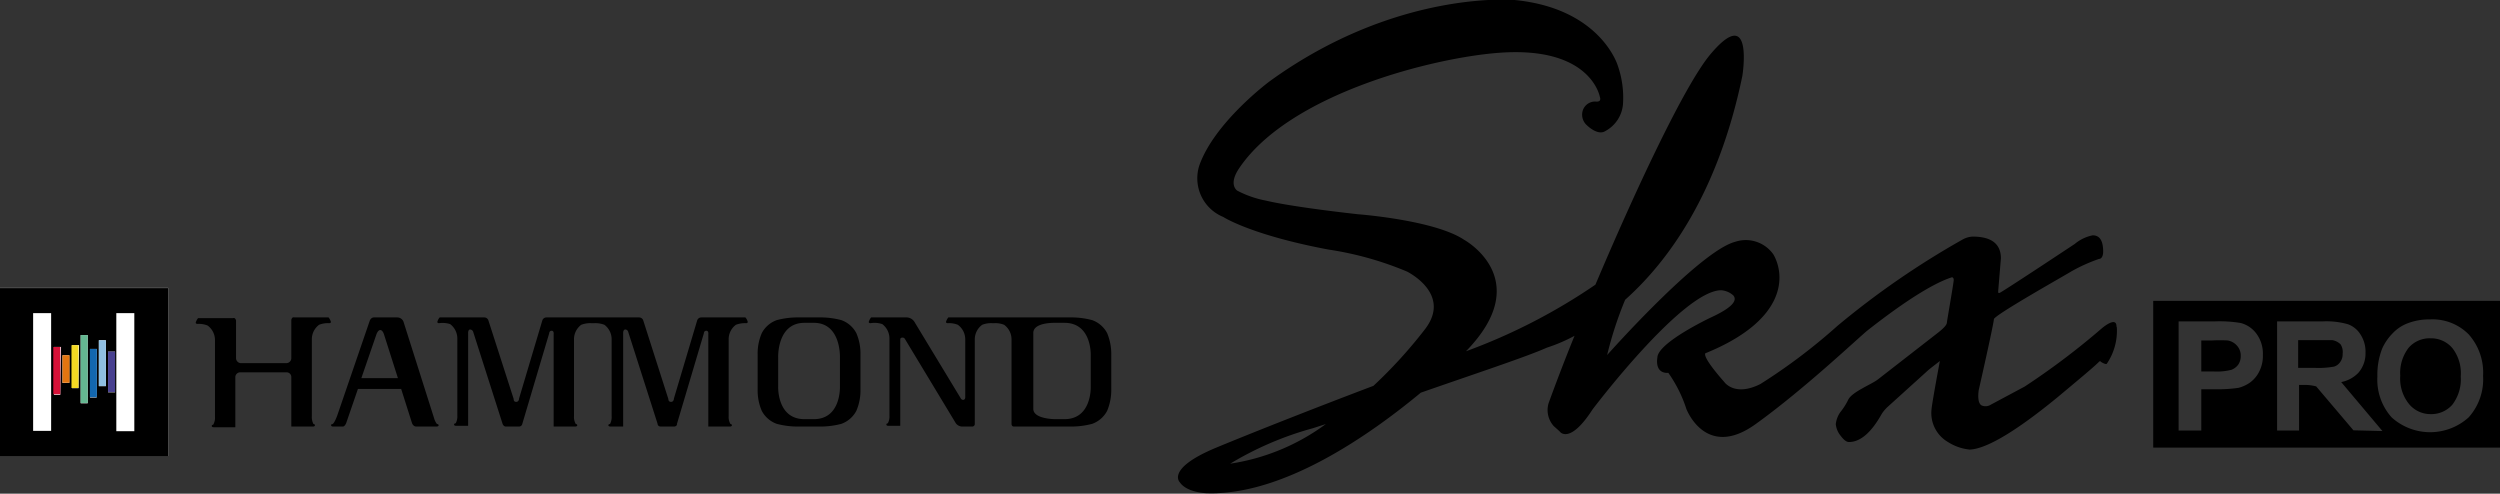 <svg xmlns="http://www.w3.org/2000/svg" width="138.85" height="27.42" viewBox="0 0 138.85 27.42"><rect x="0" y="0" width="138.85" height="27.42" fill="#333333" stroke="none"/><defs><style>.cls-1{fill:#fff;}.cls-2{fill:#d71138;}.cls-3{fill:#e37510;}.cls-4{fill:#f4d923;}.cls-5{fill:#64b791;}.cls-6{fill:#1367af;}.cls-7{fill:#8fbfe2;}.cls-8{fill:#484090;}</style></defs><g id="レイヤー_2" data-name="レイヤー 2"><g id="レイヤー_1-2" data-name="レイヤー 1"><path d="M123.73,18.91a7.34,7.34,0,0,0-.88,0h-.59v1.72h.67a3.27,3.27,0,0,0,1-.09.84.84,0,0,0,.39-.3.83.83,0,0,0,.13-.47.8.8,0,0,0-.19-.55A.88.88,0,0,0,123.73,18.91Z"/><path d="M135,18.79a1.54,1.54,0,0,0-1.22.52,2.29,2.29,0,0,0-.47,1.56,2.24,2.24,0,0,0,.48,1.56A1.54,1.54,0,0,0,135,23a1.55,1.55,0,0,0,1.2-.52,2.33,2.33,0,0,0,.47-1.58,2.27,2.27,0,0,0-.46-1.56A1.54,1.54,0,0,0,135,18.79Z"/><path d="M130,19.13a.85.85,0,0,0-.47-.24c-.09,0-.39,0-.89,0h-1v1.54h.9a4.76,4.76,0,0,0,1.1-.07.64.64,0,0,0,.34-.26.73.73,0,0,0,.13-.45A.79.79,0,0,0,130,19.13Z"/><path d="M119.59,16.71v8.15h19.26V16.71Zm5.88,3.94a1.67,1.67,0,0,1-.51.6,2,2,0,0,1-.63.29,8.07,8.07,0,0,1-1.27.08h-.8v2.29H121V17.85h2a7.12,7.12,0,0,1,1.45.09,1.57,1.57,0,0,1,.87.59,1.86,1.86,0,0,1,.36,1.18A1.9,1.9,0,0,1,125.47,20.65Zm5.24,3.25-2.07-2.44h0a2.44,2.44,0,0,0-.7-.08h-.25v2.53h-1.22V17.85H129a4.36,4.36,0,0,1,1.41.16,1.37,1.37,0,0,1,.7.58,1.74,1.74,0,0,1,.27,1,1.63,1.63,0,0,1-.4,1.12,1.79,1.79,0,0,1-.95.51l2.29,2.72Zm6.4-.72a3.19,3.19,0,0,1-4.28,0,3.14,3.14,0,0,1-.79-2.27,4,4,0,0,1,.27-1.56,2.92,2.92,0,0,1,.57-.83,2.24,2.24,0,0,1,.78-.54,3.33,3.33,0,0,1,1.31-.24,2.82,2.82,0,0,1,2.14.83,3.19,3.19,0,0,1,.8,2.31A3.16,3.16,0,0,1,137.11,23.18Z"/><path d="M117.55,18.13c0-.6-.82.11-.82.11a41,41,0,0,1-4.28,3.23l-1.87,1a.55.55,0,0,1-.49.06c-.32-.11-.19-.87-.19-.87s.84-3.71.84-3.93,4.08-2.51,4.29-2.65a9.26,9.26,0,0,1,1.55-.7c.15,0,.23-.18.23-.4,0-.61-.19-.91-.58-.91a2.23,2.23,0,0,0-1,.48s-4.1,2.72-4.18,2.72-.07,0-.07-.11l.15-1.81c0-.8-.52-1.21-1.57-1.21a1.27,1.27,0,0,0-.57.17,46.46,46.46,0,0,0-6.94,4.79,32.05,32.05,0,0,1-4.28,3.23c-1.43.72-2-.11-2-.11-1.46-1.66-1-1.62-1-1.62,4.47-1.84,4.39-4.29,3.73-5.46a1.87,1.87,0,0,0-2.13-.71c-2,.53-7.11,6.29-7.11,6.29a20.66,20.66,0,0,1,1-3.07c2.4-2.14,5.16-5.92,6.51-12.43,0,0,.66-4.09-1.77-1.21-1.47,1.75-4.27,7.79-6.39,12.8a32.45,32.45,0,0,1-7.19,3.7c3.9-4-.1-6.19-.1-6.19-1.64-1.1-5.89-1.42-5.89-1.42s-3.53-.38-5.13-.76a5.72,5.72,0,0,1-1.58-.55s-.52-.32.1-1.24C71.61,5.2,79.65,3.19,83.29,2.93c5.11-.37,5.57,2.47,5.57,2.47s.12.28-.24.24a.72.72,0,0,0-.7.46.78.78,0,0,0,.22.86s.58.58,1,.33a1.87,1.87,0,0,0,1-1.49,5.41,5.41,0,0,0-.29-2.16S88.91.47,84.12,0c0,0-6.55-.6-13.61,4.52,0,0-3.05,2.26-3.9,4.67a2.32,2.32,0,0,0,1.33,2.86s1.53,1,5.84,1.81a18.2,18.2,0,0,1,4.36,1.22s2.53,1.23,1,3.21a26,26,0,0,1-2.86,3.14c-3.1,1.17-6.7,2.59-8.75,3.44-2.8,1.17-2,1.92-2,1.92.39.57,1.45.6,1.45.6,4.27.17,9.12-3.25,11.93-5.58,2.86-1,5.89-2,7-2.5a9.09,9.09,0,0,0,1.54-.66c-.66,1.62-1.17,3-1.44,3.74a1.33,1.33,0,0,0,.29,1.28s.32.28.35.32.58.64,1.8-1.25c0,0,5-6.62,7.15-6.62a1.14,1.14,0,0,1,.66.28c.21.23.11.61-1.21,1.22,0,0-3,1.41-3,2.25,0,0-.18.88.61.84a7.42,7.42,0,0,1,1,2s1.07,2.84,3.84.85,5.82-4.9,6.25-5.23c2.88-2.26,4.16-2.77,4.66-2.93,0,0,.1,0,.1.15s-.37,2.24-.38,2.37-.17.3-.47.54l-3.37,2.62c-.35.27-1.39.67-1.63,1.1a3.46,3.46,0,0,1-.4.65,1.38,1.38,0,0,0-.3.73,1.19,1.19,0,0,0,.26.63c.18.24.33.36.47.36.63,0,1.24-.52,1.82-1.56a2,2,0,0,1,.35-.41l2.09-1.89c.22-.21.49-.4.79-.64,0,0-.42,2.24-.46,2.66a1.86,1.86,0,0,0,.91,1.84,2.75,2.75,0,0,0,1.21.42c1.17-.05,3.26-1.58,4.88-2.91,1.2-1,2-1.67,2.23-1.9h0s0,0,0,0a.28.28,0,0,0,.06-.06c.08-.08.12,0,.12,0,.31.19.33.09.33.09a3.26,3.26,0,0,0,.55-2M68.28,25.78a18.16,18.16,0,0,1,4.65-2l.71-.23a11.94,11.94,0,0,1-5.36,2.21"/><rect class="cls-1" y="15.99" width="9.34" height="9.34"/><path d="M9.13,16H0v9.34H9.34V16ZM2.84,23.93h-1V17.39h1Zm.51-2H3V19.27h.39Zm.5-.66H3.47V19.73h.38Zm.51.29H4V19.17h.39Zm.51.84H4.48V18.61h.39Zm.5-.32H5V19.38h.38Zm.51-.63H5.49V18.9h.39Zm.51.34H6V19.53h.39Zm1.07,2.16h-1V17.39h1Z"/><path d="M15.9,20.68a.26.26,0,0,1,.28.26v2.75h1.21s.1,0,.1-.07-.08-.07-.08-.07a.82.82,0,0,1-.09-.44V18.86a1,1,0,0,1,.4-.82,1.3,1.3,0,0,1,.56-.09s.1,0,.1-.07a.72.72,0,0,0-.13-.25H16.36a.18.18,0,0,0-.1,0,.2.2,0,0,0-.08.15V19.9a.28.28,0,0,1-.28.27H13.4a.28.28,0,0,1-.29-.27V17.82a.2.2,0,0,0-.08-.15.18.18,0,0,0-.1,0H11a.72.72,0,0,0-.13.25c0,.07.1.07.1.07a1.3,1.3,0,0,1,.56.09,1,1,0,0,1,.41.82v4.25a.76.76,0,0,1-.1.44s-.08,0-.08.07.11.07.11.07h1.2V20.94a.27.27,0,0,1,.29-.26Z"/><path d="M24.27,23.55a.91.91,0,0,1-.16-.32L22.42,17.9a.37.37,0,0,0-.34-.27H20.77c-.18,0-.24.2-.24.2l-1.8,5.25s-.15.42-.26.47-.08,0-.08.07.11.07.11.07h.55s.1,0,.18-.2l.65-1.89h2.4l.6,1.89s.06.2.24.2h1.13s.11,0,.11-.07S24.27,23.55,24.27,23.55ZM20.07,21l.83-2.41s.08-.26.22-.26.21.25.21.25L22.1,21Z"/><path d="M37.59,23.57l1.5-5.05s0-.15.14-.15.11.19.11.19v5.13h1.2s.11,0,.11-.07-.08-.07-.08-.07a.76.76,0,0,1-.1-.44V18.86a1,1,0,0,1,.4-.82,1.39,1.39,0,0,1,.57-.09s.09,0,.09-.07a.58.58,0,0,0-.13-.25H38.94a.24.24,0,0,0-.22.17l-1.29,4.33s0,.19-.16.19-.15-.16-.15-.16l-1.39-4.35a.24.24,0,0,0-.23-.18H30.33a.24.24,0,0,0-.21.17l-1.29,4.33s0,.19-.16.19-.14-.16-.14-.16l-1.4-4.35a.24.24,0,0,0-.23-.18H24.42a.58.58,0,0,0-.13.25c0,.07.09.07.09.07A1.39,1.39,0,0,1,25,18a1,1,0,0,1,.4.82v4.25a.82.82,0,0,1-.09.44s-.09,0-.09.07.11.07.11.07H26V18.48s0-.18.11-.18a.19.19,0,0,1,.17.13l1.63,5.1s.05.16.18.16h.75a.18.18,0,0,0,.16-.12h0l1.5-5.05s0-.15.14-.15.11.19.11.19v5.13h1.2s.11,0,.11-.07-.08-.07-.08-.07a.76.76,0,0,1-.1-.44V18.86a1,1,0,0,1,.4-.82,1.39,1.39,0,0,1,.57-.09H33a1.39,1.39,0,0,1,.57.09,1,1,0,0,1,.4.82v4.25a.82.82,0,0,1-.09.44s-.09,0-.09.07.11.07.11.07h.71V18.48s0-.18.12-.18a.17.17,0,0,1,.16.13l1.63,5.1s0,.16.18.16h.75a.18.18,0,0,0,.16-.12h0"/><path d="M47.79,19.7a2.85,2.85,0,0,0-.23-1.2,1.52,1.52,0,0,0-.83-.72,4.54,4.54,0,0,0-1.26-.15H44.4a4.54,4.54,0,0,0-1.26.15,1.52,1.52,0,0,0-.83.72,2.85,2.85,0,0,0-.23,1.2v1.92a2.85,2.85,0,0,0,.23,1.2,1.52,1.52,0,0,0,.83.72,4.54,4.54,0,0,0,1.26.15h1.07a4.54,4.54,0,0,0,1.26-.15,1.52,1.52,0,0,0,.83-.72,2.85,2.85,0,0,0,.23-1.2ZM45.2,23.28h-.52c-1.54,0-1.46-1.82-1.46-1.82v-1.6s-.08-1.93,1.46-1.93h.52c1.53,0,1.45,1.93,1.45,1.93v1.6S46.73,23.28,45.2,23.28Z"/><path d="M61.72,19.7a3,3,0,0,0-.23-1.2,1.52,1.52,0,0,0-.83-.72,4.54,4.54,0,0,0-1.26-.15H52.67a.72.72,0,0,0-.13.25c0,.07.1.07.1.07a1.3,1.3,0,0,1,.56.09,1,1,0,0,1,.41.82v3.21s0,.14-.12.14a.16.16,0,0,1-.12-.07l-2.55-4.21a.54.54,0,0,0-.44-.3h-2a.72.72,0,0,0-.13.25c0,.07.1.07.1.07A1.36,1.36,0,0,1,49,18a1,1,0,0,1,.4.82v4.25a.82.82,0,0,1-.09.44s-.08,0-.08.07.1.07.1.07H50V18.91c0-.09,0-.16.13-.16a.15.15,0,0,1,.12.06l2.82,4.67a.44.44,0,0,0,.35.21H54a.14.14,0,0,0,.14-.14V18.86a1,1,0,0,1,.41-.82,1.3,1.3,0,0,1,.56-.09h.1a1.3,1.3,0,0,1,.56.09,1,1,0,0,1,.41.82v4.69s0,.14.13.14H59.4a4.54,4.54,0,0,0,1.26-.15,1.52,1.52,0,0,0,.83-.72,3,3,0,0,0,.23-1.2Zm-2.6,3.58H58.6s-1.21,0-1.21-.57V18.49c0-.6,1.21-.56,1.21-.56h.52c1.54,0,1.46,1.82,1.46,1.82v1.71S60.66,23.28,59.12,23.28Z"/><rect class="cls-2" x="2.96" y="19.27" width="0.39" height="2.63"/><rect class="cls-3" x="3.47" y="19.73" width="0.39" height="1.53"/><rect class="cls-4" x="3.97" y="19.17" width="0.39" height="2.38"/><rect class="cls-5" x="4.48" y="18.61" width="0.39" height="3.77"/><rect class="cls-6" x="4.99" y="19.38" width="0.39" height="2.68"/><rect class="cls-7" x="5.49" y="18.9" width="0.39" height="2.54"/><rect class="cls-8" x="6" y="19.53" width="0.39" height="2.24"/></g></g></svg>